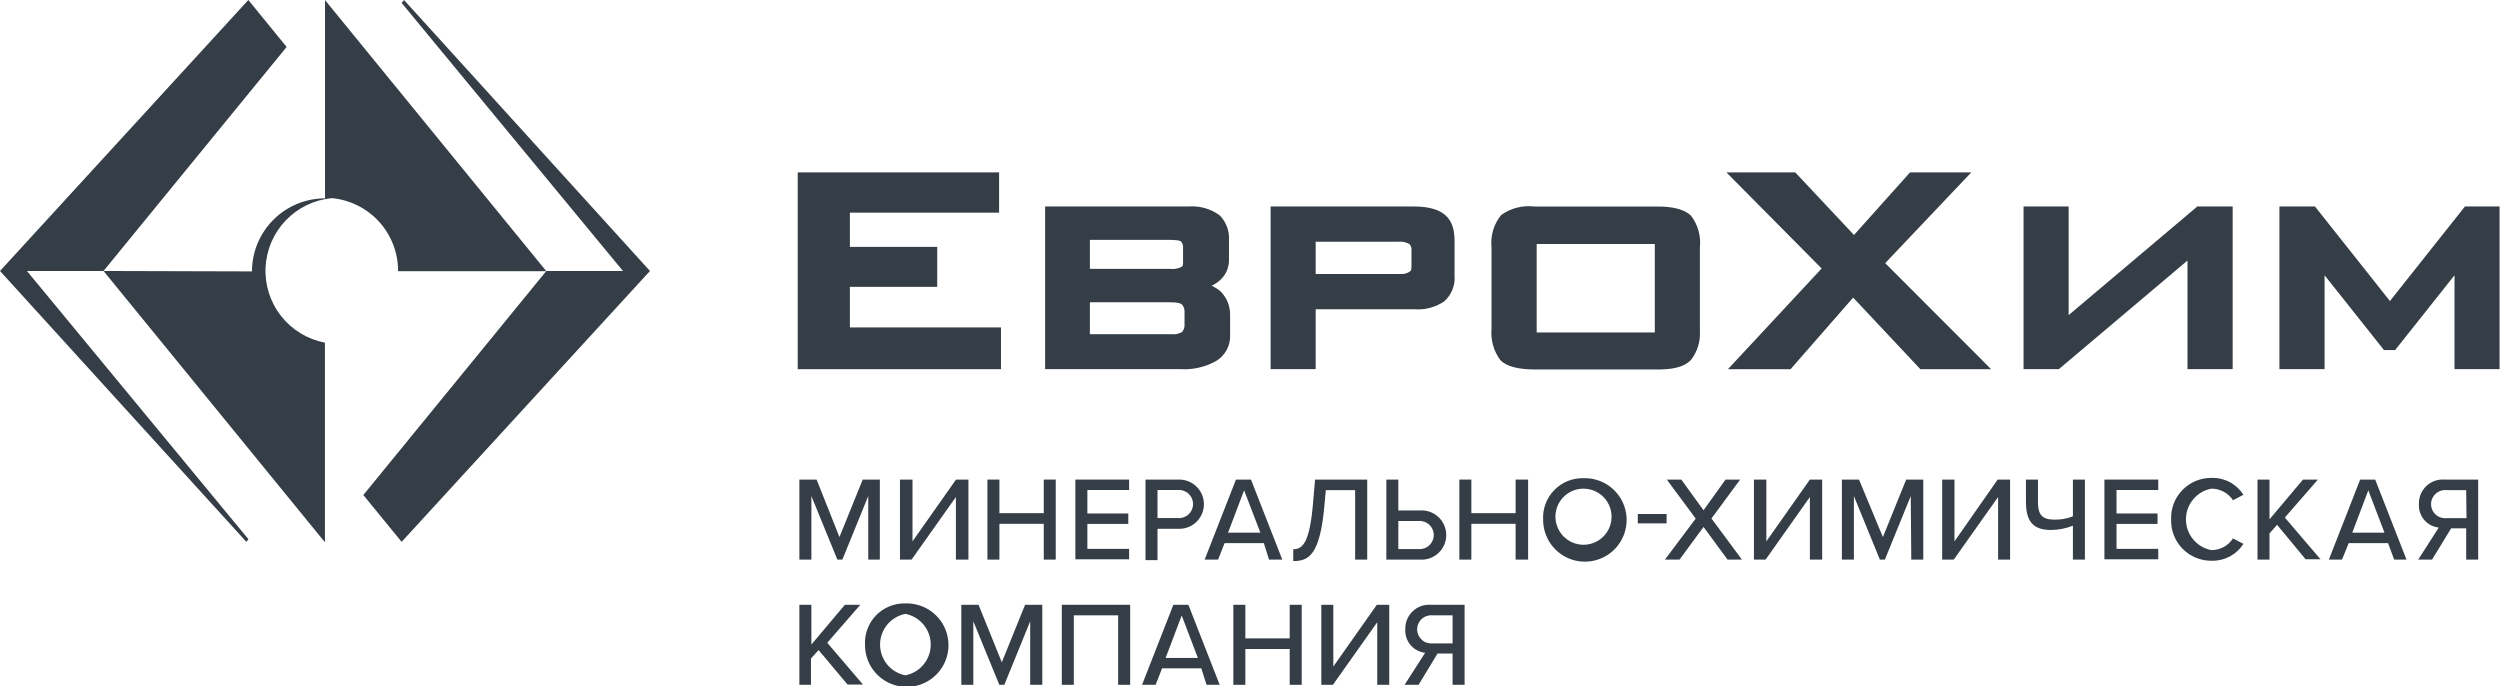 <?xml version="1.0" encoding="UTF-8"?> <svg xmlns="http://www.w3.org/2000/svg" viewBox="0 0 152.162 41.77" fill="none"> <g clip-path="url(#clip0_341_236)"> <path d="M51.728 17.459H57.044V15.026H51.728V12.943H60.81V10.492H48.553V22.47H60.924V19.929H51.728V17.459Z" fill="#353E47"></path> <path d="M150.028 12.568L145.462 18.322L140.901 12.568H138.736V22.469H141.486V16.754L145.1 21.307H145.779L149.393 16.754V22.469H152.136V12.568H150.028Z" fill="#353E47"></path> <path d="M125.907 19.18V12.568H123.163V22.469H125.31L133.141 15.858V22.469H135.891V12.568H133.738L125.907 19.18Z" fill="#353E47"></path> <path d="M119.982 10.492H116.254L112.843 14.302L109.268 10.492H105.076L110.874 16.341L105.171 22.47H108.982L112.792 18.113L116.882 22.47H121.188L114.742 16.017L119.982 10.492Z" fill="#353E47"></path> <path d="M73.747 17.389C73.94 17.3 74.117 17.182 74.274 17.039C74.449 16.879 74.587 16.682 74.678 16.463C74.769 16.243 74.811 16.007 74.801 15.769V14.639C74.822 14.357 74.781 14.073 74.682 13.808C74.584 13.543 74.429 13.302 74.23 13.102C73.679 12.701 73.003 12.512 72.324 12.568H63.611V22.469H71.867C72.612 22.512 73.354 22.342 74.007 21.98C74.283 21.817 74.509 21.582 74.661 21.3C74.813 21.018 74.886 20.7 74.871 20.38V19.173C74.879 18.646 74.678 18.137 74.312 17.757C74.142 17.608 73.952 17.484 73.747 17.389ZM66.335 14.601H71.238C71.791 14.601 71.874 14.69 71.874 14.69C71.918 14.736 71.953 14.791 71.976 14.851C71.999 14.911 72.009 14.975 72.007 15.039V15.934C72.007 16.112 72.007 16.182 71.912 16.246C71.697 16.352 71.457 16.394 71.219 16.366H66.335V14.601ZM72.096 19.726C72.105 19.811 72.096 19.897 72.071 19.979C72.046 20.061 72.005 20.137 71.95 20.202C71.759 20.318 71.536 20.367 71.315 20.342H66.335V18.399H71.257C71.727 18.399 71.893 18.481 71.95 18.545C72.004 18.609 72.045 18.684 72.07 18.765C72.095 18.846 72.104 18.93 72.096 19.015V19.726Z" fill="#353E47"></path> <path d="M86.074 12.568H77.335V22.469H80.079V18.824H86.074C86.718 18.876 87.361 18.708 87.897 18.348C88.119 18.151 88.292 17.905 88.402 17.629C88.513 17.353 88.557 17.056 88.532 16.76V14.639C88.519 13.673 88.246 12.568 86.074 12.568ZM85.909 16.157C85.909 16.385 85.909 16.468 85.776 16.55C85.611 16.648 85.42 16.692 85.23 16.677H80.079V14.715H85.09C85.329 14.686 85.572 14.735 85.782 14.855C85.831 14.905 85.868 14.967 85.89 15.034C85.912 15.101 85.919 15.172 85.909 15.242V16.157Z" fill="#353E47"></path> <path d="M102.923 13.127C102.339 12.569 101.246 12.569 100.776 12.569H93.384C92.672 12.485 91.955 12.668 91.371 13.083C90.923 13.631 90.711 14.335 90.78 15.039V20.018C90.722 20.698 90.914 21.375 91.32 21.923C91.695 22.305 92.4 22.489 93.473 22.489H100.776C101.545 22.489 102.415 22.444 102.929 21.898C103.315 21.394 103.505 20.766 103.463 20.133V15.052C103.536 14.365 103.343 13.676 102.923 13.127ZM100.719 20.234H93.53V14.849H100.719V20.234Z" fill="#353E47"></path> <path d="M6.3 16.493L19.777 33.006V20.856C18.722 20.657 17.776 20.082 17.112 19.24C16.448 18.397 16.111 17.342 16.164 16.27C16.216 15.199 16.655 14.182 17.398 13.408C18.142 12.635 19.14 12.156 20.209 12.06C21.312 12.167 22.337 12.681 23.08 13.504C23.824 14.326 24.234 15.397 24.229 16.506H33.253L19.783 0.006V12.073C18.604 12.073 17.473 12.541 16.64 13.375C15.806 14.209 15.337 15.34 15.337 16.519L6.3 16.493Z" fill="#353E47"></path> <path d="M24.591 0L24.445 0.178L37.915 16.493H33.253L22.114 30.129L24.445 32.98L39.56 16.493L24.591 0Z" fill="#353E47"></path> <path d="M17.446 2.858L15.115 0L0 16.493L14.995 32.98L15.122 32.821L1.639 16.493H6.3L17.446 2.858Z" fill="#353E47"></path> <path d="M52.846 30.192L51.271 34.06H50.966L49.385 30.192V34.06H48.654V29.189H49.702L51.093 32.688L52.509 29.189H53.551V34.06H52.846V30.192Z" fill="#353E47"></path> <path d="M55.539 29.189V32.949L58.187 29.189H58.943V34.06H58.181V30.25L55.482 34.06H54.777V29.189H55.539Z" fill="#353E47"></path> <path d="M63.528 31.882H60.829V34.06H60.099V29.189H60.829V31.234H63.528V29.189H64.258V34.06H63.528V31.882Z" fill="#353E47"></path> <path d="M65.453 29.189H68.723V29.824H66.183V31.253H68.673V31.888H66.183V33.406H68.723V34.041H65.453V29.189Z" fill="#353E47"></path> <path d="M69.721 29.189H71.778C72.176 29.189 72.557 29.347 72.838 29.628C73.119 29.909 73.277 30.29 73.277 30.688C73.277 31.085 73.119 31.466 72.838 31.748C72.557 32.029 72.176 32.187 71.778 32.187H70.451V34.092H69.721V29.189ZM71.683 29.824H70.451V31.532H71.683C71.801 31.543 71.92 31.528 72.033 31.49C72.145 31.451 72.249 31.39 72.336 31.31C72.424 31.23 72.494 31.132 72.541 31.023C72.589 30.915 72.614 30.797 72.614 30.678C72.614 30.56 72.589 30.442 72.541 30.333C72.494 30.224 72.424 30.127 72.336 30.047C72.249 29.966 72.145 29.905 72.033 29.867C71.92 29.828 71.801 29.814 71.683 29.824Z" fill="#353E47"></path> <path d="M76.922 33.057H74.534L74.14 34.06H73.321L75.227 29.189H76.141L78.046 34.06H77.24L76.922 33.057ZM74.744 32.422H76.713L75.722 29.843L74.744 32.422Z" fill="#353E47"></path> <path d="M79.914 30.662L80.041 29.189H83.216V34.06H82.48V29.83H80.695L80.619 30.681C80.352 33.819 79.641 34.149 78.713 34.149V33.431C79.266 33.431 79.71 33.063 79.914 30.662Z" fill="#353E47"></path> <path d="M85.109 31.069H86.43C86.634 31.055 86.84 31.084 87.032 31.153C87.226 31.223 87.403 31.331 87.552 31.471C87.702 31.611 87.821 31.78 87.902 31.968C87.984 32.157 88.026 32.359 88.026 32.565C88.026 32.769 87.984 32.972 87.902 33.16C87.821 33.349 87.702 33.518 87.552 33.658C87.403 33.798 87.226 33.906 87.032 33.976C86.84 34.045 86.634 34.073 86.43 34.06H84.379V29.189H85.109V31.069ZM85.109 33.419H86.335C86.453 33.429 86.572 33.414 86.685 33.376C86.797 33.338 86.9 33.277 86.988 33.196C87.075 33.116 87.145 33.018 87.193 32.91C87.241 32.801 87.266 32.683 87.266 32.565C87.266 32.446 87.241 32.328 87.193 32.219C87.145 32.111 87.075 32.013 86.988 31.933C86.9 31.853 86.797 31.791 86.685 31.753C86.572 31.715 86.453 31.7 86.335 31.71H85.109V33.419Z" fill="#353E47"></path> <path d="M92.247 31.882H89.554V34.06H88.824V29.189H89.554V31.234H92.247V29.189H93.009V34.06H92.247V31.882Z" fill="#353E47"></path> <path d="M96.382 29.106C96.887 29.09 97.386 29.225 97.815 29.494C98.243 29.763 98.582 30.153 98.787 30.616C98.992 31.078 99.054 31.592 98.965 32.09C98.877 32.588 98.641 33.048 98.29 33.412C97.938 33.775 97.486 34.025 96.991 34.13C96.496 34.235 95.981 34.19 95.512 34.001C95.043 33.811 94.641 33.486 94.358 33.066C94.075 32.647 93.924 32.153 93.924 31.647C93.903 31.315 93.952 30.982 94.067 30.67C94.183 30.358 94.361 30.074 94.593 29.835C94.824 29.596 95.103 29.408 95.41 29.282C95.718 29.157 96.049 29.097 96.382 29.106ZM96.382 29.741C96.143 29.74 95.908 29.789 95.69 29.885C95.472 29.981 95.276 30.121 95.116 30.297C94.955 30.473 94.833 30.68 94.758 30.907C94.683 31.132 94.656 31.372 94.68 31.609C94.71 31.938 94.836 32.252 95.042 32.511C95.247 32.771 95.524 32.965 95.838 33.07C96.152 33.175 96.49 33.186 96.81 33.103C97.131 33.02 97.42 32.845 97.643 32.601C97.866 32.356 98.013 32.052 98.067 31.725C98.12 31.398 98.077 31.063 97.944 30.76C97.81 30.457 97.591 30.2 97.314 30.019C97.036 29.838 96.713 29.742 96.382 29.741Z" fill="#353E47"></path> <path d="M99.684 31.285H101.437V31.856H99.684V31.285Z" fill="#353E47"></path> <path d="M103.685 32.072L102.224 34.06H101.335L103.209 31.564L101.45 29.189H102.332L103.685 31.056L105.025 29.189H105.914L104.168 31.558L106.022 34.06H105.146L103.685 32.072Z" fill="#353E47"></path> <path d="M107.509 29.189V32.949L110.157 29.189H110.906V34.06H110.157V30.25L107.464 34.06H106.753V29.189H107.509Z" fill="#353E47"></path> <path d="M116.298 30.192L114.723 34.06H114.418L112.837 30.192V34.06H112.106V29.189H113.148L114.602 32.688L116.019 29.189H117.06V34.06H116.33L116.298 30.192Z" fill="#353E47"></path> <path d="M118.959 29.189V32.949L121.588 29.189H122.344V34.06H121.614V30.25L118.915 34.06H118.21V29.189H118.959Z" fill="#353E47"></path> <path d="M125.062 31.628C125.44 31.634 125.816 31.565 126.167 31.425V29.189H126.898V34.06H126.167V31.996C125.745 32.165 125.295 32.253 124.84 32.257C123.773 32.257 123.309 31.768 123.309 30.542V29.189H124.04V30.555C124.04 31.361 124.319 31.628 125.062 31.628Z" fill="#353E47"></path> <path d="M128.085 29.189H131.362V29.824H128.822V31.253H131.318V31.888H128.822V33.406H131.362V34.041H128.085V29.189Z" fill="#353E47"></path> <path d="M132.144 31.628C132.13 31.294 132.184 30.961 132.304 30.649C132.424 30.338 132.607 30.054 132.841 29.816C133.074 29.578 133.355 29.39 133.664 29.265C133.974 29.14 134.306 29.079 134.639 29.087C135.019 29.08 135.393 29.171 135.727 29.351C136.061 29.532 136.343 29.795 136.545 30.116L135.91 30.446C135.766 30.227 135.57 30.048 135.339 29.925C135.108 29.802 134.85 29.739 134.589 29.741C134.154 29.826 133.763 30.058 133.482 30.4C133.2 30.741 133.047 31.169 133.047 31.612C133.047 32.054 133.2 32.482 133.482 32.824C133.763 33.165 134.154 33.398 134.589 33.482C134.851 33.484 135.11 33.42 135.34 33.296C135.572 33.172 135.767 32.991 135.91 32.771L136.545 33.101C136.342 33.422 136.061 33.684 135.727 33.865C135.393 34.045 135.019 34.136 134.639 34.13C134.309 34.138 133.98 34.078 133.674 33.955C133.367 33.832 133.088 33.648 132.855 33.414C132.621 33.18 132.438 32.901 132.316 32.594C132.194 32.287 132.135 31.958 132.144 31.628Z" fill="#353E47"></path> <path d="M138.596 31.945L138.133 32.46V34.06H137.402V29.189H138.133V31.609L140.171 29.189H141.079L139.066 31.501L141.238 34.041H140.33L138.596 31.945Z" fill="#353E47"></path> <path d="M145.347 33.057H142.953L142.546 34.06H141.746L143.651 29.189H144.566L146.471 34.06H145.722L145.347 33.057ZM143.169 32.422H145.131L144.147 29.843L143.169 32.422Z" fill="#353E47"></path> <path d="M148.434 32.11C148.089 32.073 147.771 31.905 147.546 31.64C147.321 31.375 147.207 31.034 147.227 30.687C147.219 30.484 147.255 30.28 147.331 30.091C147.407 29.902 147.523 29.731 147.67 29.59C147.816 29.448 147.992 29.339 148.183 29.27C148.375 29.201 148.58 29.173 148.783 29.189H150.834V34.06H150.104V32.155H149.19L148.027 34.06H147.183L148.434 32.11ZM150.104 29.83H148.897C148.779 29.82 148.66 29.834 148.547 29.873C148.435 29.911 148.332 29.972 148.244 30.053C148.156 30.133 148.087 30.23 148.039 30.339C147.991 30.448 147.966 30.566 147.966 30.684C147.966 30.803 147.991 30.921 148.039 31.029C148.087 31.138 148.156 31.236 148.244 31.316C148.332 31.397 148.435 31.458 148.547 31.496C148.66 31.534 148.779 31.549 148.897 31.538H150.123L150.104 29.83Z" fill="#353E47"></path> <path d="M49.823 39.566L49.359 40.081V41.681H48.654V36.81H49.385V39.23L51.423 36.81H52.363L50.35 39.122L52.522 41.662H51.582L49.823 39.566Z" fill="#353E47"></path> <path d="M55.107 36.727C55.612 36.711 56.111 36.846 56.54 37.115C56.968 37.384 57.307 37.775 57.512 38.237C57.717 38.7 57.779 39.213 57.691 39.711C57.602 40.209 57.367 40.669 57.015 41.033C56.663 41.396 56.211 41.647 55.716 41.752C55.221 41.856 54.706 41.811 54.237 41.622C53.768 41.432 53.367 41.107 53.084 40.687C52.801 40.268 52.649 39.774 52.649 39.268C52.629 38.936 52.678 38.603 52.793 38.292C52.908 37.979 53.087 37.695 53.318 37.456C53.549 37.217 53.828 37.029 54.136 36.903C54.444 36.778 54.774 36.718 55.107 36.727ZM55.107 37.363C54.673 37.447 54.281 37.68 54 38.021C53.719 38.362 53.565 38.79 53.565 39.233C53.565 39.675 53.719 40.104 54 40.445C54.281 40.786 54.673 41.019 55.107 41.103C55.541 41.019 55.932 40.786 56.214 40.445C56.495 40.104 56.649 39.675 56.649 39.233C56.649 38.79 56.495 38.362 56.214 38.021C55.932 37.68 55.541 37.447 55.107 37.363Z" fill="#353E47"></path> <path d="M62.703 37.814L61.128 41.681H60.823L59.241 37.814V41.681H58.511V36.81H59.559L60.975 40.309L62.392 36.81H63.439V41.681H62.703V37.814Z" fill="#353E47"></path> <path d="M68.056 37.452H65.357V41.681H64.627V36.81H68.787V41.681H68.056V37.452Z" fill="#353E47"></path> <path d="M73.118 40.678H70.73L70.336 41.681H69.511L71.416 36.81H72.331L74.236 41.681H73.436L73.118 40.678ZM70.946 40.043H72.908L71.924 37.464L70.946 40.043Z" fill="#353E47"></path> <path d="M78.497 39.503H75.798V41.681H75.068V36.81H75.798V38.855H78.497V36.81H79.228V41.681H78.497V39.503Z" fill="#353E47"></path> <path d="M81.152 36.81V40.57L83.8 36.81H84.556V41.681H83.826V37.871L81.127 41.681H80.422V36.81H81.152Z" fill="#353E47"></path> <path d="M86.741 39.731C86.396 39.694 86.078 39.526 85.853 39.261C85.629 38.996 85.514 38.655 85.534 38.309C85.527 38.105 85.562 37.902 85.638 37.712C85.714 37.523 85.83 37.352 85.977 37.211C86.124 37.069 86.299 36.961 86.491 36.891C86.682 36.822 86.887 36.794 87.09 36.81H89.142V41.681H88.411V39.776H87.497L86.341 41.681H85.49L86.741 39.731ZM88.411 37.451H87.185C87.067 37.441 86.948 37.456 86.835 37.494C86.723 37.532 86.62 37.593 86.532 37.674C86.445 37.754 86.375 37.852 86.327 37.96C86.279 38.069 86.254 38.187 86.254 38.306C86.254 38.424 86.279 38.542 86.327 38.651C86.375 38.759 86.445 38.857 86.532 38.937C86.62 39.018 86.723 39.079 86.835 39.117C86.948 39.155 87.067 39.17 87.185 39.16H88.411V37.451Z" fill="#353E47"></path> </g> <defs> <clipPath id="clip0_341_236"> <rect width="38.018" height="10.436" fill="white" transform="scale(4.002)"></rect> </clipPath> </defs> </svg> 